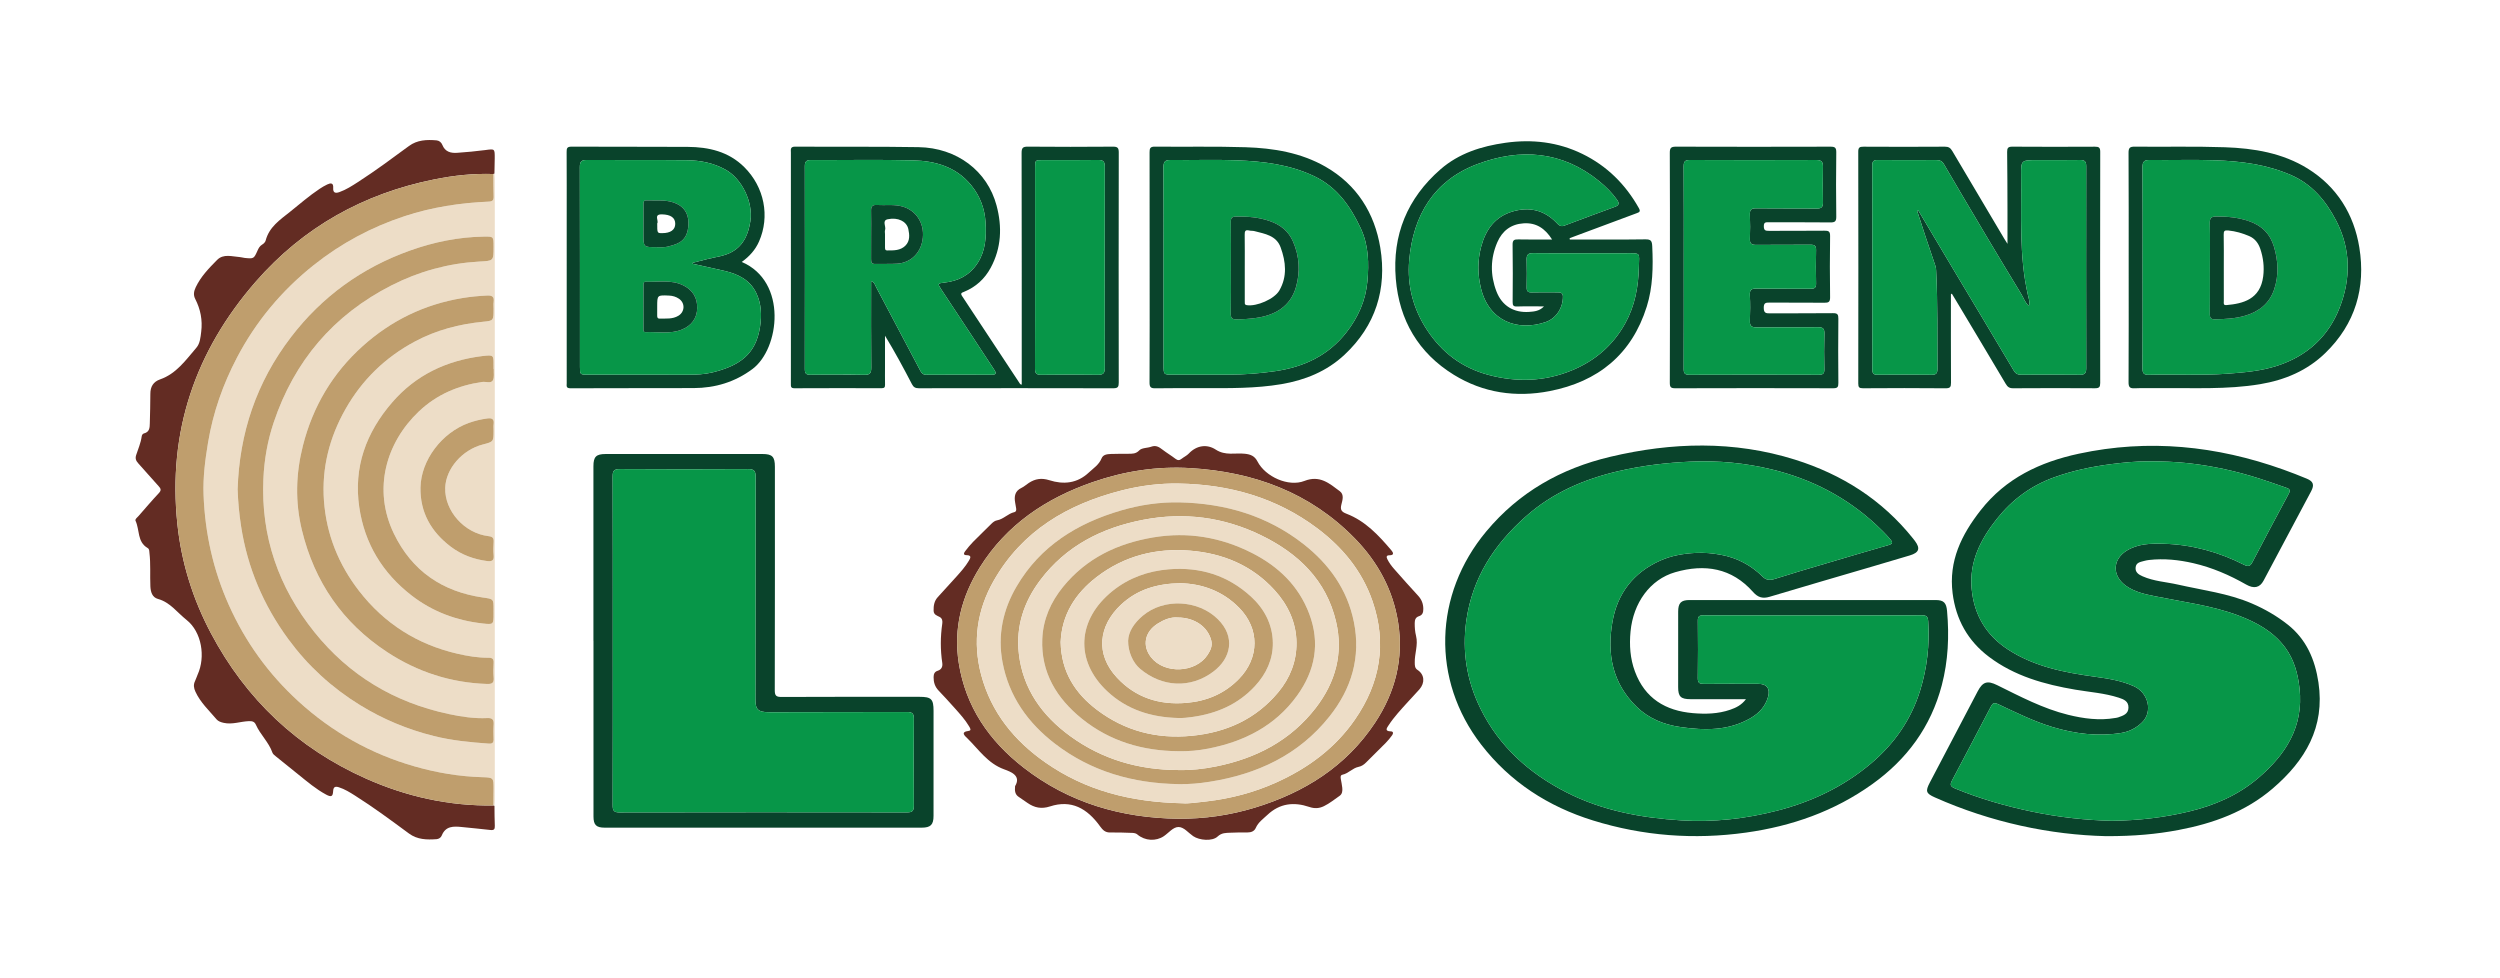<?xml version="1.0" encoding="UTF-8" standalone="no"?>
<svg width="432px" height="169px" viewBox="0 0 432 169" version="1.1" xmlns="http://www.w3.org/2000/svg" xmlns:xlink="http://www.w3.org/1999/xlink">
    <!-- Generator: Sketch 43 (38999) - http://www.bohemiancoding.com/sketch -->
    <title>logo</title>
    <desc>Created with Sketch.</desc>
    <defs>
        <filter x="-9.7%" y="-30.7%" width="119.4%" height="161.5%" filterUnits="objectBoundingBox" id="filter-1">
            <feOffset dx="0" dy="0" in="SourceAlpha" result="shadowOffsetOuter1"></feOffset>
            <feGaussianBlur stdDeviation="12.5" in="shadowOffsetOuter1" result="shadowBlurOuter1"></feGaussianBlur>
            <feColorMatrix values="0 0 0 0 0   0 0 0 0 0   0 0 0 0 0  0 0 0 1 0" type="matrix" in="shadowBlurOuter1" result="shadowMatrixOuter1"></feColorMatrix>
            <feMerge>
                <feMergeNode in="shadowMatrixOuter1"></feMergeNode>
                <feMergeNode in="SourceGraphic"></feMergeNode>
            </feMerge>
        </filter>
    </defs>
    <g id="Page-1" stroke="none" stroke-width="1" fill="none" fill-rule="evenodd">
        <g id="logo" filter="url(#filter-1)" transform="translate(23, 24)" fill-rule="nonzero">
            <path d="M62.288,50.404 C62.288,50.031 62.246,49.651 62.297,49.285 C62.415,48.436 62.023,48.204 61.253,48.304 C60.142,48.45 59.061,48.702 58.004,49.083 C53.363,50.753 49.749,55.497 49.659,60.236 C49.577,64.563 51.523,67.923 54.919,70.487 C56.77,71.885 58.889,72.649 61.184,72.951 C61.972,73.054 62.402,72.874 62.302,71.945 C62.222,71.207 62.247,70.45 62.296,69.707 C62.342,69.012 62.184,68.738 61.389,68.642 C57.221,68.137 53.81,64.271 53.931,60.303 C54.031,57 56.859,53.735 60.421,52.81 C62.281,52.328 62.281,52.328 62.288,50.404 M62.319,39.754 C62.307,39.753 62.295,39.752 62.283,39.752 L62.283,39.14 C62.29,37.329 62.29,37.329 60.49,37.513 C60.456,37.516 60.423,37.518 60.389,37.522 C54.202,38.283 48.888,40.767 44.767,45.534 C40.265,50.741 38.069,56.72 39.08,63.642 C40,69.939 43.104,75.014 48.12,78.897 C51.743,81.703 55.894,83.24 60.44,83.74 C62.262,83.94 62.29,83.923 62.285,82.056 C62.284,81.819 62.284,81.581 62.284,81.343 C62.288,79.481 62.283,79.515 60.477,79.257 C53.428,78.244 48.172,74.658 45.059,68.203 C41.377,60.572 43.695,52.502 49.364,47.112 C52.429,44.197 56.157,42.599 60.332,42.002 C60.957,41.913 61.821,42.295 62.151,41.743 C62.457,41.229 62.282,40.428 62.319,39.754 M62.288,29.306 C62.288,28.933 62.245,28.553 62.297,28.187 C62.426,27.271 62.054,27.023 61.159,27.068 C59.736,27.138 58.327,27.27 56.923,27.502 C50.359,28.582 44.603,31.377 39.673,35.807 C34.493,40.461 31.081,46.2 29.355,52.966 C28.109,57.851 27.982,62.731 29.172,67.623 C31.343,76.543 36.196,83.621 43.891,88.673 C49.131,92.113 54.892,93.983 61.185,94.189 C62.122,94.22 62.378,93.928 62.3,93.049 C62.229,92.239 62.249,91.418 62.297,90.605 C62.338,89.921 62.146,89.649 61.401,89.656 C59.601,89.673 57.825,89.375 56.078,88.973 C49.116,87.374 43.411,83.754 39.041,78.11 C35.491,73.524 33.395,68.303 32.978,62.514 C32.573,56.894 33.918,51.613 36.69,46.713 C39.549,41.658 43.552,37.765 48.676,35.021 C52.375,33.04 56.342,32.005 60.496,31.598 C62.288,31.424 62.287,31.413 62.288,29.306 M18.063,60.566 C18.132,62.721 18.333,64.839 18.659,66.95 C19.766,74.127 22.54,80.609 26.819,86.442 C30.206,91.058 34.371,94.869 39.255,97.866 C43.209,100.294 47.444,102.052 51.955,103.181 C55.093,103.967 58.283,104.269 61.491,104.498 C62.068,104.539 62.303,104.322 62.291,103.752 C62.274,102.903 62.24,102.05 62.299,101.205 C62.358,100.373 62.08,100.041 61.217,100.083 C58.968,100.191 56.744,99.854 54.563,99.391 C45.17,97.397 37.334,92.721 31.33,85.232 C25.157,77.533 22.064,68.726 22.511,58.761 C22.661,55.417 23.236,52.149 24.292,49.006 C27.858,38.386 34.611,30.435 44.617,25.328 C49.381,22.897 54.456,21.501 59.799,21.199 C62.283,21.058 62.288,21.146 62.287,18.613 C62.287,16.847 62.287,16.862 60.575,16.888 C56.195,16.956 51.952,17.829 47.855,19.293 C39.537,22.264 32.644,27.237 27.26,34.28 C21.319,42.051 18.359,50.847 18.063,60.566 M62.438,6 C62.46,6.336 62.502,6.673 62.502,7.008 C62.505,42.752 62.505,78.496 62.502,114.239 C62.502,114.576 62.466,114.914 62.447,115.251 C62.376,115.256 62.316,115.234 62.265,115.184 C62.272,114.233 62.284,113.283 62.286,112.333 C62.289,110.41 62.288,110.355 60.335,110.3 C56.355,110.186 52.471,109.528 48.648,108.436 C41.05,106.264 34.351,102.481 28.531,97.158 C23.386,92.453 19.388,86.908 16.536,80.531 C13.832,74.485 12.432,68.144 12.176,61.55 C12.059,58.497 12.452,55.474 12.953,52.46 C13.812,47.297 15.524,42.429 17.941,37.813 C21.225,31.54 25.68,26.211 31.219,21.801 C35.934,18.05 41.161,15.25 46.892,13.36 C51.626,11.799 56.486,11.058 61.441,10.841 C62.119,10.811 62.321,10.591 62.298,9.942 C62.251,8.654 62.267,7.363 62.258,6.073 C62.305,6.017 62.365,5.993 62.438,6" id="Fill-1" fill="#EDDDC7"></path>
            <path d="M290.319,82.339 C284.001,82.339 277.681,82.351 271.363,82.323 C270.607,82.319 270.373,82.528 270.382,83.293 C270.42,86.588 270.425,89.884 270.377,93.178 C270.364,94.039 270.707,94.181 271.452,94.174 C274.578,94.144 277.703,94.154 280.828,94.165 C282.308,94.17 282.92,95.005 282.519,96.424 C282.06,98.051 281,99.203 279.586,100.04 C275.736,102.318 271.547,102.238 267.34,101.626 C264.521,101.216 261.913,100.178 259.813,98.136 C255.607,94.046 254.663,88.986 255.631,83.456 C256.496,78.517 259.262,74.948 263.875,72.877 C265.816,72.005 267.881,71.662 269.988,71.544 C271.484,71.46 272.982,71.607 274.439,71.883 C277.197,72.406 279.603,73.679 281.609,75.669 C282.2,76.255 282.836,76.307 283.648,76.047 C286.547,75.117 289.472,74.266 292.392,73.4 C296.052,72.313 299.713,71.228 303.382,70.175 C304.134,69.959 304.041,69.648 303.646,69.191 C302.873,68.29 302.037,67.46 301.163,66.651 C296.021,61.894 289.989,58.784 283.237,57.136 C278.629,56.011 273.923,55.552 269.143,55.769 C264.931,55.959 260.785,56.452 256.681,57.409 C250.761,58.789 245.319,61.126 240.716,65.193 C235.22,70.049 231.42,75.836 230.373,83.278 C229.62,88.636 230.48,93.689 232.839,98.469 C236.07,105.018 241.257,109.642 247.699,112.927 C253.91,116.094 260.614,117.323 267.478,117.76 C273.095,118.116 278.664,117.485 284.101,116.081 C290.07,114.541 295.564,111.936 300.308,107.928 C304.324,104.535 307.234,100.379 308.801,95.315 C310.006,91.419 310.457,87.454 310.199,83.386 C310.144,82.533 309.895,82.318 309.071,82.322 C302.82,82.354 296.57,82.339 290.319,82.339 M278.703,96.82 C275.361,96.82 272.242,96.823 269.121,96.818 C267.435,96.817 266.984,96.377 266.984,94.735 C266.982,90.388 266.981,86.039 266.988,81.692 C266.99,80.217 267.474,79.69 268.91,79.689 C283.109,79.681 297.308,79.682 311.507,79.689 C312.902,79.69 313.329,80.201 313.452,81.577 C313.839,85.905 313.648,90.189 312.543,94.402 C310.656,101.597 306.517,107.218 300.506,111.515 C293.965,116.19 286.629,118.763 278.712,119.871 C269.733,121.13 260.91,120.455 252.264,117.773 C244.516,115.367 237.944,111.128 232.949,104.665 C224.312,93.488 224.734,78.726 233.837,67.819 C239.497,61.038 246.737,56.957 255.231,54.94 C265.916,52.403 276.595,52.112 287.173,55.426 C295.289,57.968 302.23,62.36 307.589,69.073 C307.695,69.206 307.798,69.34 307.9,69.476 C308.868,70.773 308.621,71.493 307.027,71.973 C304.887,72.614 302.746,73.247 300.603,73.877 C294.664,75.623 288.718,77.348 282.788,79.124 C281.597,79.481 280.771,79.247 279.93,78.296 C276.24,74.123 271.569,73.405 266.473,74.877 C262.11,76.137 259.228,80.186 258.757,85.122 C258.531,87.496 258.69,89.808 259.517,92.036 C261.236,96.669 264.782,98.825 269.543,99.231 C271.716,99.415 273.885,99.368 275.98,98.643 C276.967,98.3 277.908,97.864 278.703,96.82" id="Fill-3" fill="#09432B"></path>
            <path d="M341.898,117.836 C346.605,117.783 350.958,117.262 355.263,116.228 C359.672,115.168 363.726,113.418 367.201,110.463 C371.973,106.404 375.095,101.562 374.361,94.958 C374.078,92.408 373.417,89.966 371.862,87.873 C369.826,85.133 366.927,83.543 363.841,82.378 C359.2,80.625 354.263,80.03 349.427,79.042 C347.677,78.685 345.934,78.325 344.408,77.257 C341.986,75.563 341.972,72.732 344.466,71.168 C346.431,69.938 348.673,69.901 350.863,69.961 C355.776,70.097 360.423,71.386 364.8,73.607 C365.533,73.979 365.875,73.79 366.217,73.14 C368.294,69.19 370.371,65.239 372.494,61.315 C372.845,60.667 372.594,60.466 372.072,60.286 C370.507,59.746 368.949,59.185 367.373,58.681 C363.399,57.409 359.345,56.518 355.192,56.049 C352.861,55.785 350.519,55.711 348.192,55.715 C346.073,55.718 343.939,55.927 341.818,56.2 C338.449,56.635 335.152,57.33 331.959,58.482 C327.972,59.921 324.685,62.346 322.058,65.659 C319.251,69.201 317.257,73.055 317.701,77.763 C318.12,82.207 320.161,85.717 323.904,88.181 C328.502,91.207 333.74,92.217 339.066,92.948 C341.347,93.261 343.623,93.627 345.749,94.587 C348.273,95.727 349.016,99.025 347.141,100.837 C346.14,101.803 344.929,102.433 343.572,102.651 C339.549,103.3 335.594,102.808 331.73,101.652 C328.447,100.671 325.377,99.132 322.283,97.683 C321.568,97.348 321.319,97.534 321.037,98.073 C318.805,102.321 316.587,106.577 314.336,110.815 C313.957,111.531 313.937,111.874 314.814,112.237 C319.107,114.015 323.541,115.281 328.085,116.238 C332.74,117.22 337.435,117.734 341.898,117.836 M340.948,120.489 C331.347,120.267 321.102,118.135 311.341,113.79 C309.806,113.107 309.683,112.732 310.472,111.225 C313.226,105.968 315.984,100.712 318.746,95.458 C319.621,93.794 320.417,93.559 322.113,94.395 C326.091,96.357 330.027,98.443 334.369,99.517 C337.043,100.178 339.767,100.547 342.532,100.065 C342.698,100.035 342.869,100.017 343.027,99.961 C343.86,99.662 344.775,99.409 344.798,98.288 C344.824,97.178 344.005,96.846 343.119,96.559 C340.683,95.769 338.138,95.602 335.638,95.178 C330.281,94.269 325.105,92.832 320.685,89.491 C317.044,86.74 314.981,83.056 314.41,78.508 C313.71,72.94 315.939,68.413 319.244,64.19 C323.599,58.622 329.513,55.841 336.228,54.397 C348.271,51.807 360.018,53.024 371.539,57.138 C372.908,57.627 374.267,58.153 375.609,58.713 C376.746,59.186 376.951,59.782 376.366,60.887 C373.636,66.041 370.899,71.192 368.145,76.334 C367.485,77.566 366.48,77.775 365.136,77.01 C362.265,75.372 359.255,74.069 356.029,73.323 C353.503,72.739 350.945,72.473 348.351,72.765 C348.05,72.799 347.75,72.86 347.458,72.942 C346.845,73.113 346.136,73.202 346.038,74.023 C345.93,74.911 346.576,75.291 347.239,75.586 C349.183,76.449 351.312,76.554 353.355,77.019 C357.64,77.994 362.036,78.524 366.123,80.281 C368.349,81.237 370.433,82.436 372.332,83.939 C375.552,86.488 377.034,89.979 377.627,93.925 C378.791,101.671 375.338,107.441 369.718,112.258 C365.021,116.285 359.419,118.295 353.441,119.425 C349.666,120.138 345.853,120.495 340.948,120.489" id="Fill-5" fill="#09432B"></path>
            <path d="M62.438,5.999 C62.365,5.992 62.305,6.017 62.258,6.072 C58.816,5.952 55.412,6.324 52.051,7 C39.806,9.462 29.399,15.263 21.188,24.683 C10.737,36.674 5.975,50.605 7.65,66.563 C8.35,73.217 10.32,79.509 13.438,85.399 C19.488,96.83 28.416,105.271 40.252,110.542 C47.245,113.655 54.578,115.293 62.265,115.184 C62.316,115.233 62.376,115.255 62.447,115.25 C62.462,116.403 62.449,117.559 62.503,118.71 C62.53,119.296 62.345,119.491 61.761,119.424 C60.112,119.235 58.459,119.08 56.809,118.91 C55.376,118.763 53.995,118.708 53.327,120.393 C53.186,120.748 52.817,120.98 52.44,121.008 C50.766,121.13 49.118,121.097 47.675,120.034 C44.614,117.78 41.563,115.513 38.347,113.479 C37.459,112.919 36.57,112.36 35.554,112.039 C34.91,111.835 34.605,111.985 34.566,112.708 C34.516,113.647 34.245,113.785 33.347,113.302 C31.605,112.364 30.105,111.083 28.573,109.85 C27.278,108.808 25.979,107.771 24.691,106.722 C24.458,106.53 24.166,106.32 24.075,106.059 C23.451,104.252 21.981,102.953 21.219,101.237 C20.964,100.663 20.548,100.594 19.983,100.615 C18.536,100.671 17.128,101.244 15.648,100.908 C15.166,100.799 14.704,100.645 14.401,100.284 C13.117,98.758 11.627,97.391 10.772,95.528 C10.483,94.898 10.391,94.32 10.704,93.685 C10.883,93.32 10.99,92.923 11.158,92.553 C12.537,89.519 11.871,85.196 9.22,83.11 C7.617,81.848 6.426,80.085 4.292,79.496 C3.298,79.222 3.026,78.287 2.984,77.295 C2.901,75.362 3.056,73.423 2.819,71.494 C2.782,71.195 2.824,70.878 2.499,70.688 C0.686,69.631 1.153,67.548 0.423,66.001 C0.287,65.71 0.715,65.424 0.935,65.173 C2.099,63.846 3.24,62.497 4.448,61.211 C4.89,60.739 4.823,60.462 4.433,60.035 C3.243,58.734 2.099,57.391 0.912,56.087 C0.515,55.651 0.328,55.257 0.527,54.639 C0.867,53.581 1.33,52.556 1.48,51.438 C1.511,51.2 1.635,50.953 1.885,50.892 C2.846,50.655 2.871,49.901 2.888,49.14 C2.925,47.442 2.985,45.745 2.982,44.048 C2.981,42.811 3.499,41.964 4.665,41.557 C7.48,40.575 9.103,38.213 10.922,36.103 C11.568,35.354 11.644,34.327 11.768,33.334 C12.02,31.316 11.651,29.448 10.737,27.661 C10.382,26.967 10.493,26.33 10.824,25.632 C11.701,23.782 13.108,22.345 14.502,20.927 C15.615,19.793 17.118,20.335 18.481,20.429 C18.75,20.447 19.011,20.544 19.279,20.57 C20.862,20.727 20.866,20.725 21.517,19.266 C21.686,18.888 21.876,18.539 22.239,18.308 C22.53,18.122 22.823,17.89 22.907,17.562 C23.508,15.238 25.362,13.996 27.084,12.627 C28.782,11.274 30.414,9.835 32.228,8.633 C32.65,8.353 33.09,8.09 33.548,7.875 C34.126,7.603 34.634,7.554 34.577,8.458 C34.523,9.302 34.923,9.453 35.653,9.193 C36.815,8.779 37.838,8.114 38.861,7.454 C41.884,5.503 44.772,3.359 47.67,1.228 C49.109,0.171 50.751,0.108 52.429,0.254 C52.89,0.294 53.263,0.598 53.432,1.03 C53.9,2.228 54.879,2.486 55.991,2.407 C57.613,2.291 59.236,2.146 60.848,1.932 C62.498,1.711 62.498,1.668 62.489,3.354 C62.485,4.236 62.456,5.117 62.438,5.999" id="Fill-7" fill="#632C23"></path>
            <path d="M180.606,117.479 C185.118,117.505 189.532,116.876 193.838,115.56 C202.367,112.954 209.597,108.45 214.606,100.893 C218.087,95.642 219.59,89.843 218.597,83.557 C217.707,77.919 215.073,73.097 211.114,69.041 C203.341,61.077 193.609,57.545 182.716,56.89 C176.941,56.543 171.284,57.413 165.811,59.314 C157.728,62.122 150.917,66.666 146.308,74.051 C143.153,79.107 141.732,84.618 142.674,90.576 C143.87,98.144 147.929,104.017 153.871,108.636 C161.72,114.739 170.763,117.351 180.606,117.479 M152.404,111.848 C153.486,110.073 151.774,109.395 150.514,108.94 C147.683,107.917 146.129,105.515 144.149,103.57 C143.77,103.2 142.863,102.488 144.398,102.297 C144.939,102.23 144.601,101.758 144.451,101.5 C143.774,100.353 142.875,99.376 141.998,98.386 C141.075,97.345 140.127,96.325 139.172,95.314 C138.548,94.656 138.314,93.881 138.326,92.996 C138.333,92.465 138.495,92.073 139.041,91.904 C139.72,91.695 139.916,91.156 139.822,90.541 C139.486,88.283 139.495,86.035 139.823,83.778 C139.886,83.351 139.847,82.863 139.38,82.615 C138.906,82.364 138.345,82.233 138.328,81.533 C138.305,80.661 138.433,79.849 139.056,79.173 C140.161,77.975 141.261,76.772 142.345,75.558 C143.093,74.722 143.833,73.878 144.411,72.913 C144.69,72.446 144.965,71.937 144.008,71.932 C143.38,71.929 143.565,71.53 143.772,71.259 C144.202,70.694 144.655,70.14 145.151,69.633 C146.197,68.568 147.286,67.542 148.339,66.485 C148.614,66.209 148.929,65.978 149.282,65.916 C150.416,65.715 151.171,64.749 152.274,64.5 C152.615,64.423 152.627,64.128 152.591,63.85 C152.548,63.515 152.477,63.183 152.418,62.851 C152.228,61.76 152.377,60.838 153.522,60.3 C153.976,60.087 154.357,59.723 154.784,59.447 C155.889,58.732 156.976,58.549 158.329,58.981 C160.77,59.759 163.135,59.544 165.143,57.659 C165.952,56.9 166.904,56.313 167.351,55.207 C167.632,54.512 168.37,54.472 169.013,54.445 C169.996,54.402 170.982,54.426 171.968,54.412 C172.654,54.402 173.262,54.453 173.874,53.819 C174.312,53.365 175.263,53.435 175.954,53.184 C176.748,52.896 177.292,53.244 177.877,53.696 C178.601,54.254 179.395,54.721 180.12,55.279 C180.516,55.583 180.815,55.574 181.186,55.274 C181.583,54.957 182.077,54.742 182.418,54.379 C183.805,52.909 185.607,52.728 187.073,53.688 C188.761,54.792 190.44,54.224 192.113,54.407 C193.099,54.514 193.804,54.789 194.297,55.746 C195.654,58.376 199.651,60.19 202.4,59.107 C205.07,58.057 206.722,59.54 208.517,60.879 C209.3,61.466 208.984,62.416 208.796,63.164 C208.567,64.072 208.775,64.428 209.669,64.772 C212.923,66.02 215.226,68.498 217.416,71.08 C217.75,71.473 217.987,71.955 217.077,71.953 C216.577,71.951 216.531,72.224 216.733,72.629 C217.04,73.243 217.439,73.791 217.887,74.298 C219.257,75.849 220.626,77.404 222.034,78.921 C222.648,79.584 222.942,80.313 222.948,81.212 C222.952,81.82 222.822,82.281 222.196,82.48 C221.612,82.667 221.468,83.101 221.463,83.667 C221.458,84.418 221.511,85.166 221.694,85.888 C222.089,87.459 221.423,88.968 221.47,90.516 C221.483,90.996 221.463,91.446 221.953,91.766 C223.153,92.548 223.279,93.988 222.263,95.135 C221.612,95.872 220.923,96.577 220.267,97.308 C219.108,98.595 217.915,99.854 216.962,101.309 C216.645,101.793 216.198,102.355 217.341,102.382 C217.834,102.394 217.744,102.791 217.562,103.045 C217.228,103.512 216.858,103.96 216.457,104.37 C215.338,105.507 214.186,106.611 213.066,107.748 C212.696,108.125 212.273,108.412 211.774,108.51 C210.715,108.719 210.025,109.648 208.974,109.871 C208.594,109.951 208.645,110.328 208.698,110.639 C208.785,111.14 208.899,111.638 208.946,112.143 C208.993,112.657 208.953,113.197 208.484,113.522 C207.595,114.141 206.751,114.83 205.766,115.308 C204.934,115.711 204.157,115.748 203.243,115.439 C200.601,114.545 198.148,114.795 196,116.821 C195.262,117.517 194.433,118.079 194.001,119.056 C193.751,119.627 193.22,119.852 192.577,119.846 C191.593,119.835 190.607,119.849 189.624,119.894 C188.839,119.93 188.113,119.884 187.399,120.553 C186.489,121.411 184.255,121.22 183.183,120.488 C182.346,119.917 181.578,118.909 180.649,118.906 C179.718,118.904 178.952,119.921 178.113,120.489 C176.749,121.412 174.851,121.313 173.542,120.203 C173.194,119.908 172.78,119.93 172.386,119.916 C171.198,119.87 170.008,119.833 168.821,119.853 C168,119.867 167.558,119.439 167.108,118.812 C164.841,115.643 162.089,114.164 158.451,115.348 C156.946,115.837 155.763,115.577 154.564,114.756 C154.06,114.412 153.566,114.048 153.054,113.717 C152.463,113.336 152.306,112.785 152.404,111.848" id="Fill-9" fill="#632C23"></path>
            <path d="M82.888,86.684 C82.888,96.16 82.9,105.635 82.869,115.111 C82.867,116.034 83.021,116.392 84.069,116.389 C100.609,116.353 117.15,116.357 133.69,116.382 C134.593,116.383 134.921,116.188 134.912,115.215 C134.865,110.223 134.872,105.231 134.912,100.238 C134.92,99.314 134.669,99.036 133.715,99.04 C125.836,99.08 117.956,99.033 110.077,99.08 C107.748,99.095 107.531,98.473 107.536,96.596 C107.569,83.86 107.541,71.123 107.572,58.387 C107.574,57.367 107.303,57.054 106.258,57.06 C98.888,57.104 91.517,57.107 84.148,57.058 C83.096,57.05 82.859,57.345 82.864,58.358 C82.902,67.8 82.887,77.242 82.888,86.684 L82.888,86.684 Z M79.543,86.722 C79.543,76.668 79.542,66.614 79.544,56.56 C79.544,54.929 80.009,54.454 81.663,54.453 C90.698,54.447 99.733,54.447 108.767,54.452 C110.453,54.453 110.902,54.928 110.902,56.653 C110.903,69.526 110.914,82.399 110.881,95.272 C110.879,96.207 111.117,96.439 112.047,96.434 C119.995,96.394 127.943,96.41 135.891,96.411 C137.934,96.411 138.317,96.795 138.318,98.842 C138.319,104.888 138.318,110.934 138.315,116.98 C138.314,118.524 137.817,119.021 136.238,119.022 C117.998,119.025 99.758,119.026 81.518,119.021 C80.029,119.021 79.556,118.556 79.555,117.087 C79.55,106.966 79.553,96.844 79.553,86.722 L79.543,86.722 Z" id="Fill-11" fill="#09432B"></path>
            <path d="M155.866,22.157 C155.866,27.995 155.881,33.834 155.849,39.672 C155.844,40.507 156.065,40.779 156.926,40.767 C160.183,40.719 163.443,40.714 166.701,40.767 C167.653,40.782 167.913,40.474 167.911,39.547 C167.885,27.973 167.887,16.398 167.909,4.822 C167.911,3.946 167.667,3.632 166.757,3.646 C163.567,3.695 160.375,3.668 157.184,3.668 C155.87,3.668 155.867,3.666 155.867,4.947 C155.866,10.684 155.866,16.421 155.866,22.157 M127.533,24.555 C128.141,24.826 128.225,25.299 128.423,25.672 C130.961,30.45 133.488,35.233 136.008,40.02 C136.242,40.465 136.47,40.764 137.069,40.761 C140.837,40.73 144.607,40.736 148.376,40.757 C149.126,40.761 149.2,40.502 148.829,39.937 C147.529,37.959 146.234,35.977 144.93,34.002 C143.159,31.319 141.372,28.645 139.613,25.956 C138.987,24.997 139.034,24.962 140.197,24.832 C142.61,24.564 144.578,23.547 145.933,21.453 C147.32,19.311 147.443,16.927 147.309,14.499 C147.175,12.065 146.353,9.874 144.8,7.981 C142.199,4.811 138.597,3.804 134.752,3.709 C128.881,3.567 123.003,3.68 117.129,3.655 C116.326,3.652 116.072,3.932 116.073,4.723 C116.091,16.404 116.091,28.085 116.072,39.767 C116.07,40.514 116.273,40.77 117.046,40.761 C120.136,40.722 123.227,40.708 126.316,40.77 C127.299,40.791 127.566,40.511 127.556,39.528 C127.505,34.572 127.533,29.617 127.533,24.555 M153.556,42.469 C153.556,29.073 153.567,15.758 153.533,2.443 C153.53,1.528 153.762,1.333 154.646,1.341 C159.537,1.387 164.429,1.383 169.32,1.343 C170.138,1.337 170.323,1.571 170.322,2.365 C170.297,15.611 170.299,28.858 170.32,42.106 C170.321,42.84 170.177,43.094 169.38,43.093 C158.172,43.066 146.965,43.069 135.757,43.089 C135.165,43.09 134.853,42.904 134.581,42.38 C133.118,39.566 131.615,36.773 129.928,34.008 L129.928,39.435 C129.928,40.456 129.912,41.474 129.934,42.493 C129.944,42.931 129.798,43.083 129.35,43.081 C124.323,43.069 119.295,43.066 114.268,43.09 C113.636,43.093 113.661,42.76 113.663,42.325 C113.672,40.184 113.667,38.045 113.667,35.906 C113.667,24.73 113.666,13.553 113.666,2.38 C113.666,1.855 113.507,1.333 114.42,1.339 C121.519,1.389 128.62,1.308 135.717,1.427 C142.344,1.534 147.613,5.529 149.207,11.518 C150.19,15.209 150.047,18.845 148.188,22.28 C147.152,24.195 145.614,25.596 143.591,26.424 C143.193,26.587 142.914,26.654 143.249,27.162 C146.602,32.225 149.94,37.3 153.286,42.368 C153.313,42.41 153.399,42.413 153.556,42.469" id="Fill-13" fill="#09432B"></path>
            <path d="M308.286,12.456 C308.351,12.429 308.418,12.4 308.484,12.373 C310.537,15.825 312.584,19.281 314.644,22.729 C318.09,28.501 321.552,34.263 324.98,40.045 C325.308,40.599 325.693,40.759 326.296,40.755 C329.658,40.734 333.02,40.723 336.383,40.762 C337.226,40.772 337.503,40.503 337.502,39.657 C337.48,28.008 337.481,16.359 337.5,4.71 C337.501,3.91 337.232,3.639 336.435,3.651 C333.957,3.69 331.477,3.67 328.998,3.671 C326.246,3.671 326.219,3.671 326.253,6.409 C326.34,13.28 325.865,20.184 327.424,26.977 C327.551,27.53 327.807,28.161 327.59,28.887 C326.9,28.244 326.678,27.473 326.277,26.816 C324.238,23.473 322.217,20.117 320.215,16.751 C317.762,12.629 315.324,8.497 312.902,4.356 C312.58,3.804 312.16,3.656 311.564,3.66 C308.201,3.677 304.84,3.685 301.477,3.656 C300.785,3.65 300.529,3.833 300.531,4.564 C300.549,16.315 300.548,28.065 300.532,39.816 C300.531,40.504 300.711,40.767 301.444,40.758 C304.568,40.724 307.693,40.727 310.817,40.762 C311.604,40.77 311.793,40.449 311.789,39.729 C311.762,34.096 311.848,28.461 311.572,22.83 C311.558,22.561 311.547,22.28 311.465,22.028 C310.89,20.295 310.293,18.569 309.716,16.837 C309.23,15.38 308.762,13.917 308.286,12.456 M314.119,26.852 C314.119,31.944 314.105,37.038 314.134,42.131 C314.139,42.856 313.998,43.103 313.195,43.096 C308.44,43.05 303.685,43.057 298.93,43.092 C298.256,43.097 298.109,42.914 298.109,42.268 C298.129,28.92 298.131,15.571 298.107,2.222 C298.106,1.484 298.332,1.343 299.018,1.348 C303.705,1.377 308.392,1.377 313.08,1.346 C313.715,1.342 314.045,1.564 314.353,2.089 C317.33,7.145 320.33,12.187 323.326,17.233 C323.49,17.51 323.668,17.777 323.894,18.137 C323.894,16.087 323.9,14.171 323.892,12.255 C323.882,8.926 323.879,5.598 323.834,2.269 C323.824,1.581 323.995,1.339 324.73,1.344 C329.485,1.377 334.24,1.375 338.996,1.349 C339.677,1.345 339.92,1.485 339.92,2.229 C339.896,15.544 339.896,28.858 339.917,42.174 C339.918,42.876 339.743,43.092 339.02,43.088 C334.299,43.058 329.578,43.061 324.857,43.092 C324.217,43.097 323.9,42.854 323.591,42.331 C320.756,37.546 317.894,32.777 315.039,28.003 C314.787,27.582 314.531,27.162 314.278,26.741 C314.224,26.778 314.172,26.814 314.119,26.852" id="Fill-15" fill="#09432B"></path>
            <path d="M245.199,17.387 C243.967,15.431 242.422,14.451 240.277,14.591 C238.095,14.733 236.592,15.89 235.743,17.844 C234.529,20.641 234.496,23.515 235.583,26.349 C236.545,28.855 238.584,30.087 241.265,29.895 C242.132,29.833 243.033,29.749 243.801,28.945 C242.15,28.945 240.656,28.908 239.165,28.962 C238.517,28.987 238.378,28.788 238.384,28.171 C238.414,24.88 238.428,21.587 238.376,18.295 C238.363,17.477 238.654,17.355 239.367,17.371 C241.258,17.416 243.151,17.387 245.199,17.387 M250.467,19.76 C247.614,19.76 244.761,19.786 241.909,19.744 C241.05,19.732 240.778,20.04 240.803,20.871 C240.851,22.466 240.84,24.064 240.808,25.659 C240.796,26.321 241.025,26.553 241.696,26.534 C243.155,26.492 244.616,26.517 246.076,26.523 C246.564,26.525 247.061,26.533 247.07,27.232 C247.093,29.148 245.94,31.021 244.076,31.659 C239.344,33.282 234.281,31.616 232.883,25.711 C232.322,23.347 232.319,21.009 232.93,18.678 C233.705,15.723 235.317,13.439 238.387,12.542 C241.249,11.706 243.81,12.28 245.93,14.462 C246.313,14.857 246.646,15.245 247.314,14.991 C250.218,13.89 253.132,12.816 256.048,11.745 C256.716,11.5 256.885,11.182 256.441,10.551 C255.575,9.32 254.513,8.27 253.365,7.329 C246.929,2.058 239.656,1.572 232.23,4.378 C224.778,7.196 221.186,13.223 220.506,20.971 C220.127,25.291 221.186,29.364 223.602,33.035 C226.166,36.931 229.653,39.555 234.168,40.77 C239.088,42.093 243.93,41.949 248.677,39.974 C252.653,38.32 255.73,35.663 257.829,31.89 C259.519,28.854 260.122,25.54 260.199,22.126 C260.255,19.589 260.648,19.758 257.802,19.76 C255.357,19.762 252.912,19.761 250.467,19.76 M248.262,17.386 C252.608,17.386 256.954,17.422 261.298,17.359 C262.315,17.343 262.464,17.65 262.509,18.595 C262.672,22.109 262.618,25.599 261.56,28.978 C258.963,37.266 253.134,41.952 244.779,43.582 C238.948,44.719 233.301,43.898 228.219,40.763 C222.103,36.991 218.79,31.351 218.193,24.185 C217.561,16.591 220.192,10.261 225.908,5.268 C229.101,2.48 233.009,1.257 237.141,0.673 C241.757,0.021 246.218,0.539 250.428,2.593 C254.675,4.663 257.882,7.847 260.195,11.962 C260.535,12.569 260.277,12.673 259.798,12.849 C256.179,14.186 252.566,15.539 248.951,16.888 C248.709,16.978 248.469,17.073 248.227,17.165 C248.239,17.24 248.251,17.313 248.262,17.386" id="Fill-17" fill="#09432B"></path>
            <path d="M267.954,22.095 C267.954,27.969 267.966,33.843 267.939,39.716 C267.935,40.484 268.107,40.767 268.947,40.763 C276.383,40.731 283.819,40.737 291.255,40.762 C291.998,40.765 292.269,40.574 292.252,39.796 C292.204,37.76 292.193,35.72 292.258,33.685 C292.286,32.782 292.008,32.531 291.109,32.543 C287.578,32.594 284.047,32.553 280.516,32.57 C279.725,32.574 279.339,32.351 279.379,31.458 C279.446,29.967 279.459,28.468 279.375,26.979 C279.322,26.03 279.689,25.854 280.543,25.866 C283.632,25.91 286.723,25.865 289.811,25.899 C290.533,25.907 290.846,25.755 290.823,24.951 C290.768,23.051 290.771,21.148 290.822,19.248 C290.844,18.464 290.564,18.278 289.824,18.286 C286.701,18.323 283.576,18.283 280.453,18.314 C279.68,18.322 279.348,18.106 279.381,17.276 C279.437,15.886 279.443,14.491 279.381,13.101 C279.345,12.267 279.59,11.988 280.454,11.998 C283.951,12.044 287.448,11.999 290.945,12.032 C291.738,12.039 292.025,11.787 292.008,10.98 C291.966,8.909 291.973,6.838 292.006,4.767 C292.019,3.935 291.713,3.648 290.868,3.651 C283.601,3.678 276.336,3.685 269.07,3.648 C268.169,3.644 267.928,3.882 267.933,4.779 C267.974,10.55 267.954,16.323 267.954,22.095 M265.561,22.166 C265.56,15.578 265.578,8.991 265.541,2.405 C265.537,1.551 265.775,1.341 266.611,1.344 C275.508,1.374 284.404,1.372 293.301,1.346 C294.078,1.343 294.32,1.51 294.308,2.335 C294.259,6.035 294.26,9.738 294.308,13.438 C294.32,14.271 294.059,14.442 293.281,14.433 C289.751,14.394 286.219,14.417 282.687,14.413 C282.207,14.412 281.783,14.313 281.789,15.095 C281.793,15.829 282.083,15.895 282.682,15.891 C285.873,15.868 289.064,15.902 292.256,15.864 C292.976,15.855 293.251,15.975 293.24,16.786 C293.189,20.317 293.191,23.849 293.24,27.379 C293.252,28.189 292.967,28.322 292.25,28.314 C289.127,28.281 286.003,28.31 282.879,28.292 C282.222,28.288 281.76,28.241 281.776,29.199 C281.791,30.074 282.117,30.155 282.837,30.149 C286.471,30.119 290.103,30.16 293.736,30.115 C294.525,30.104 294.676,30.344 294.668,31.081 C294.631,34.783 294.634,38.484 294.67,42.185 C294.676,42.881 294.516,43.092 293.787,43.09 C284.687,43.064 275.588,43.063 266.487,43.093 C265.711,43.095 265.539,42.888 265.543,42.132 C265.576,35.477 265.562,28.822 265.561,22.166" id="Fill-19" fill="#09432B"></path>
            <path d="M347.244,22.217 C347.244,28.025 347.264,33.832 347.223,39.64 C347.217,40.551 347.482,40.79 348.373,40.765 C352.883,40.639 357.399,40.917 361.91,40.577 C364.812,40.358 367.695,40.12 370.498,39.204 C375.65,37.522 379.32,34.19 381.275,29.206 C383.262,24.148 383.238,19.003 380.666,14.085 C378.893,10.696 376.537,7.841 372.885,6.251 C368.675,4.419 364.224,3.849 359.715,3.695 C355.982,3.567 352.243,3.696 348.508,3.647 C347.547,3.635 347.215,3.893 347.223,4.897 C347.265,10.67 347.242,16.444 347.244,22.217 M344.835,22.176 C344.834,15.586 344.851,8.996 344.812,2.407 C344.808,1.549 345.039,1.334 345.879,1.343 C351.074,1.396 356.276,1.265 361.467,1.445 C366.478,1.619 371.425,2.43 375.779,5.135 C380.826,8.27 383.762,13.024 384.693,18.763 C385.824,25.717 384.003,31.962 378.828,36.99 C375.683,40.047 371.83,41.67 367.551,42.386 C361.819,43.345 356.037,43.01 350.27,43.072 C348.81,43.089 347.347,43.027 345.89,43.097 C345.052,43.138 344.808,42.915 344.814,42.047 C344.852,35.424 344.835,28.8 344.835,22.176" id="Fill-21" fill="#09432B"></path>
            <path d="M178.062,22.155 L178.062,39.065 C178.062,40.742 178.063,40.743 179.689,40.745 C182.881,40.745 186.072,40.752 189.264,40.745 C191.977,40.739 194.677,40.532 197.359,40.138 C202.275,39.417 206.52,37.459 209.66,33.435 C211.692,30.834 212.988,27.916 213.286,24.649 C213.573,21.512 213.51,18.37 212.118,15.412 C210.337,11.629 208.038,8.341 204.116,6.46 C199.865,4.425 195.303,3.881 190.696,3.7 C186.899,3.55 183.091,3.7 179.289,3.647 C178.276,3.634 178.038,3.99 178.044,4.941 C178.081,10.678 178.062,16.418 178.062,22.155 M175.658,22.223 C175.659,15.6 175.667,8.976 175.646,2.353 C175.645,1.663 175.724,1.331 176.561,1.339 C181.791,1.395 187.025,1.274 192.251,1.442 C197.055,1.595 201.796,2.376 206.043,4.804 C211.46,7.904 214.538,12.822 215.519,18.823 C216.685,25.951 214.7,32.288 209.316,37.316 C206.253,40.176 202.51,41.691 198.408,42.385 C193.966,43.135 189.484,43.077 185.004,43.075 C182.219,43.075 179.434,43.047 176.649,43.097 C175.85,43.112 175.635,42.9 175.639,42.093 C175.672,35.469 175.658,28.846 175.658,22.223" id="Fill-23" fill="#09432B"></path>
            <path d="M96.706,21.587 C96.707,21.528 96.707,21.469 96.708,21.41 C97.523,21.201 98.338,20.992 99.152,20.782 C100.622,20.403 102.173,20.281 103.518,19.507 C105.546,18.338 106.32,16.436 106.666,14.214 C107.172,10.968 105.222,6.895 102.358,5.311 C100.28,4.16 98.032,3.715 95.722,3.69 C89.948,3.626 84.172,3.688 78.398,3.648 C77.449,3.641 77.191,3.936 77.193,4.868 C77.222,16.383 77.211,27.899 77.212,39.414 C77.212,40.704 77.252,40.745 78.512,40.745 C84.286,40.747 90.061,40.73 95.835,40.753 C97.301,40.76 98.758,40.695 100.173,40.338 C104.799,39.173 107.603,37.238 108.334,32.493 C108.649,30.451 108.57,28.488 107.684,26.637 C106.598,24.369 104.545,23.365 102.224,22.818 C100.39,22.387 98.546,21.996 96.706,21.587 M105.176,21.265 C113.128,24.666 111.727,36.257 107.026,39.766 C104.004,42.022 100.591,43.045 96.868,43.061 C89.772,43.091 82.676,43.056 75.58,43.094 C74.766,43.098 74.928,42.655 74.928,42.209 C74.926,32.702 74.926,23.196 74.926,13.69 C74.926,9.887 74.939,6.084 74.914,2.281 C74.909,1.635 74.976,1.337 75.761,1.342 C82.45,1.379 89.139,1.337 95.827,1.381 C99.478,1.404 102.907,2.19 105.614,4.881 C109.085,8.334 110.071,13.386 108.161,17.729 C107.531,19.161 106.532,20.289 105.176,21.265" id="Fill-25" fill="#09432B"></path>
            <path d="M62.265,115.184 C54.578,115.293 47.245,113.656 40.252,110.542 C28.416,105.272 19.488,96.83 13.438,85.4 C10.32,79.509 8.349,73.217 7.65,66.564 C5.974,50.606 10.737,36.674 21.188,24.683 C29.399,15.263 39.806,9.462 52.051,7 C55.412,6.325 58.816,5.953 62.258,6.073 C62.267,7.363 62.251,8.654 62.298,9.942 C62.321,10.591 62.119,10.811 61.441,10.84 C56.486,11.058 51.626,11.798 46.892,13.36 C41.161,15.249 35.933,18.049 31.219,21.801 C25.68,26.21 21.225,31.539 17.941,37.813 C15.524,42.429 13.812,47.296 12.953,52.459 C12.452,55.474 12.058,58.496 12.176,61.549 C12.432,68.144 13.832,74.485 16.536,80.531 C19.388,86.908 23.386,92.453 28.531,97.158 C34.35,102.481 41.05,106.264 48.648,108.436 C52.471,109.528 56.355,110.186 60.335,110.299 C62.288,110.355 62.289,110.41 62.286,112.332 C62.284,113.283 62.272,114.233 62.265,115.184" id="Fill-27" fill="#BF9E6D"></path>
            <path d="M18.064,60.566 C18.36,50.847 21.32,42.051 27.261,34.28 C32.645,27.237 39.538,22.264 47.855,19.293 C51.953,17.829 56.194,16.956 60.575,16.888 C62.288,16.862 62.286,16.847 62.288,18.613 C62.288,21.146 62.283,21.058 59.8,21.199 C54.456,21.501 49.38,22.897 44.617,25.328 C34.611,30.435 27.858,38.386 24.293,49.005 C23.236,52.149 22.662,55.417 22.512,58.761 C22.064,68.726 25.157,77.533 31.331,85.232 C37.334,92.721 45.17,97.397 54.563,99.391 C56.745,99.854 58.968,100.191 61.217,100.083 C62.081,100.041 62.358,100.373 62.3,101.205 C62.239,102.05 62.275,102.903 62.291,103.752 C62.303,104.322 62.069,104.539 61.49,104.498 C58.282,104.269 55.093,103.966 51.956,103.181 C47.444,102.052 43.209,100.294 39.255,97.866 C34.371,94.869 30.206,91.058 26.82,86.442 C22.541,80.609 19.767,74.127 18.66,66.95 C18.334,64.838 18.133,62.721 18.064,60.566" id="Fill-29" fill="#BF9E6D"></path>
            <path d="M62.287,29.306 C62.287,31.412 62.288,31.423 60.495,31.598 C56.342,32.004 52.375,33.039 48.676,35.021 C43.552,37.765 39.549,41.658 36.69,46.712 C33.918,51.613 32.573,56.894 32.978,62.514 C33.395,68.303 35.491,73.524 39.041,78.11 C43.411,83.753 49.116,87.373 56.078,88.973 C57.825,89.374 59.601,89.672 61.401,89.656 C62.146,89.649 62.338,89.92 62.297,90.605 C62.249,91.417 62.229,92.239 62.3,93.048 C62.378,93.928 62.122,94.22 61.185,94.189 C54.892,93.983 49.131,92.113 43.891,88.672 C36.196,83.62 31.343,76.542 29.172,67.622 C27.982,62.731 28.109,57.851 29.355,52.965 C31.081,46.2 34.493,40.46 39.673,35.807 C44.603,31.376 50.359,28.581 56.923,27.501 C58.327,27.27 59.736,27.138 61.159,27.068 C62.054,27.023 62.426,27.271 62.297,28.187 C62.245,28.553 62.288,28.933 62.287,29.306" id="Fill-31" fill="#BF9E6D"></path>
            <path d="M62.319,39.753 C62.282,40.428 62.458,41.229 62.151,41.742 C61.821,42.294 60.957,41.912 60.332,42.001 C56.157,42.599 52.429,44.196 49.364,47.111 C43.695,52.501 41.377,60.571 45.059,68.202 C48.173,74.657 53.428,78.243 60.478,79.256 C62.283,79.515 62.288,79.481 62.284,81.343 C62.284,81.58 62.284,81.818 62.285,82.056 C62.29,83.922 62.262,83.94 60.441,83.739 C55.895,83.239 51.743,81.702 48.12,78.897 C43.104,75.014 40.001,69.939 39.081,63.642 C38.069,56.72 40.265,50.74 44.767,45.533 C48.888,40.767 54.202,38.282 60.389,37.522 C60.423,37.518 60.457,37.516 60.49,37.513 C62.29,37.328 62.29,37.328 62.283,39.14 L62.283,39.751 C62.295,39.751 62.307,39.752 62.319,39.753" id="Fill-33" fill="#BF9E6D"></path>
            <path d="M62.288,50.404 C62.282,52.328 62.282,52.328 60.421,52.81 C56.859,53.735 54.032,57 53.932,60.303 C53.811,64.271 57.222,68.137 61.389,68.642 C62.184,68.738 62.342,69.012 62.297,69.707 C62.248,70.45 62.223,71.207 62.302,71.945 C62.403,72.874 61.972,73.054 61.184,72.951 C58.89,72.649 56.77,71.885 54.919,70.487 C51.523,67.923 49.578,64.563 49.66,60.236 C49.75,55.497 53.364,50.753 58.004,49.083 C59.061,48.702 60.142,48.45 61.254,48.304 C62.024,48.204 62.415,48.436 62.297,49.285 C62.246,49.651 62.288,50.031 62.288,50.404" id="Fill-35" fill="#BF9E6D"></path>
            <path d="M290.319,82.339 C296.57,82.339 302.82,82.354 309.071,82.322 C309.895,82.318 310.144,82.533 310.199,83.386 C310.457,87.454 310.006,91.419 308.801,95.315 C307.234,100.379 304.324,104.535 300.308,107.928 C295.564,111.936 290.07,114.541 284.101,116.081 C278.664,117.485 273.095,118.116 267.478,117.76 C260.614,117.323 253.91,116.094 247.699,112.927 C241.257,109.642 236.07,105.018 232.839,98.469 C230.48,93.689 229.62,88.636 230.373,83.278 C231.42,75.836 235.22,70.049 240.716,65.193 C245.319,61.126 250.761,58.789 256.681,57.409 C260.785,56.452 264.931,55.959 269.143,55.769 C273.923,55.552 278.629,56.011 283.237,57.136 C289.989,58.784 296.021,61.894 301.163,66.651 C302.037,67.46 302.873,68.29 303.646,69.191 C304.041,69.648 304.134,69.959 303.382,70.175 C299.713,71.228 296.052,72.313 292.392,73.4 C289.472,74.266 286.547,75.117 283.648,76.047 C282.836,76.307 282.2,76.255 281.609,75.669 C279.603,73.679 277.197,72.406 274.439,71.883 C272.982,71.607 271.484,71.46 269.988,71.544 C267.881,71.662 265.816,72.005 263.875,72.877 C259.262,74.948 256.496,78.517 255.631,83.456 C254.663,88.986 255.607,94.046 259.813,98.136 C261.913,100.178 264.521,101.216 267.34,101.626 C271.547,102.238 275.736,102.318 279.586,100.04 C281,99.203 282.06,98.051 282.519,96.424 C282.92,95.005 282.308,94.17 280.828,94.165 C277.703,94.154 274.578,94.144 271.452,94.174 C270.707,94.181 270.364,94.039 270.377,93.178 C270.425,89.884 270.42,86.588 270.382,83.293 C270.373,82.528 270.607,82.319 271.363,82.323 C277.681,82.351 284.001,82.339 290.319,82.339" id="Fill-37" fill="#079648"></path>
            <path d="M341.898,117.836 C337.435,117.734 332.74,117.22 328.085,116.238 C323.541,115.281 319.107,114.015 314.814,112.237 C313.937,111.874 313.957,111.531 314.336,110.815 C316.587,106.577 318.805,102.321 321.037,98.073 C321.319,97.534 321.568,97.348 322.283,97.683 C325.377,99.132 328.447,100.671 331.73,101.652 C335.594,102.808 339.549,103.3 343.572,102.651 C344.929,102.433 346.14,101.803 347.141,100.837 C349.016,99.025 348.273,95.727 345.749,94.587 C343.623,93.627 341.347,93.261 339.066,92.948 C333.74,92.217 328.502,91.207 323.904,88.181 C320.161,85.717 318.12,82.207 317.701,77.763 C317.257,73.055 319.251,69.201 322.058,65.659 C324.685,62.346 327.972,59.921 331.959,58.482 C335.152,57.33 338.449,56.635 341.818,56.2 C343.939,55.927 346.073,55.718 348.192,55.715 C350.519,55.711 352.861,55.785 355.192,56.049 C359.345,56.518 363.399,57.409 367.373,58.681 C368.949,59.185 370.507,59.746 372.072,60.286 C372.594,60.466 372.845,60.667 372.494,61.315 C370.371,65.239 368.294,69.19 366.217,73.14 C365.875,73.79 365.533,73.979 364.8,73.607 C360.423,71.386 355.776,70.097 350.863,69.961 C348.673,69.901 346.431,69.938 344.466,71.168 C341.972,72.732 341.986,75.563 344.408,77.257 C345.934,78.325 347.677,78.685 349.427,79.042 C354.263,80.03 359.2,80.625 363.841,82.378 C366.927,83.543 369.826,85.133 371.862,87.873 C373.417,89.966 374.078,92.408 374.361,94.958 C375.095,101.562 371.973,106.404 367.201,110.463 C363.726,113.418 359.672,115.168 355.263,116.228 C350.958,117.262 346.605,117.783 341.898,117.836" id="Fill-39" fill="#079648"></path>
            <path d="M181.41,114.808 C182.233,114.895 183.859,114.67 185.468,114.485 C189.625,114.003 193.652,112.956 197.48,111.236 C202.963,108.771 207.686,105.329 211.139,100.328 C215.503,94.008 216.696,87.181 214.161,79.855 C212.351,74.624 208.954,70.535 204.573,67.255 C197.506,61.966 189.413,59.709 180.702,59.558 C177.39,59.5 174.079,59.919 170.85,60.742 C161.491,63.125 153.639,67.712 148.718,76.346 C145.812,81.446 145.03,86.931 146.552,92.642 C148.283,99.136 152.282,104.026 157.705,107.799 C164.573,112.579 172.305,114.613 181.41,114.808 M180.606,117.479 C170.764,117.351 161.72,114.739 153.871,108.636 C147.93,104.017 143.87,98.144 142.675,90.576 C141.733,84.618 143.153,79.107 146.308,74.051 C150.918,66.666 157.729,62.121 165.812,59.314 C171.284,57.412 176.942,56.543 182.717,56.89 C193.61,57.545 203.342,61.077 211.115,69.04 C215.074,73.097 217.707,77.919 218.598,83.557 C219.591,89.843 218.087,95.642 214.606,100.893 C209.597,108.45 202.367,112.954 193.838,115.56 C189.533,116.876 185.118,117.505 180.606,117.479" id="Fill-41" fill="#BF9E6D"></path>
            <path d="M82.887,86.684 C82.887,77.242 82.902,67.8 82.864,58.358 C82.859,57.345 83.096,57.05 84.148,57.058 C91.517,57.107 98.888,57.104 106.258,57.06 C107.303,57.054 107.574,57.367 107.572,58.387 C107.541,71.123 107.569,83.86 107.536,96.596 C107.531,98.473 107.748,99.095 110.077,99.08 C117.956,99.033 125.836,99.08 133.715,99.04 C134.669,99.036 134.92,99.314 134.912,100.238 C134.872,105.231 134.865,110.223 134.912,115.215 C134.921,116.188 134.593,116.383 133.69,116.382 C117.15,116.357 100.609,116.353 84.069,116.389 C83.021,116.392 82.866,116.034 82.869,115.111 C82.9,105.635 82.888,96.16 82.887,86.684" id="Fill-43" fill="#079648"></path>
            <path d="M127.535,16.518 C127.535,17.945 127.547,19.372 127.529,20.798 C127.522,21.323 127.639,21.63 128.258,21.611 C129.514,21.572 130.775,21.644 132.027,21.563 C134.47,21.406 136.216,19.6 136.465,17.072 C136.715,14.522 135.285,12.355 132.963,11.691 C131.491,11.27 129.993,11.517 128.51,11.421 C127.728,11.371 127.507,11.715 127.526,12.443 C127.563,13.8 127.537,15.16 127.535,16.518 M127.533,24.556 C127.533,29.618 127.506,34.573 127.557,39.528 C127.567,40.512 127.299,40.79 126.316,40.77 C123.227,40.707 120.137,40.723 117.047,40.761 C116.273,40.771 116.071,40.514 116.072,39.767 C116.092,28.085 116.091,16.405 116.073,4.723 C116.072,3.932 116.327,3.653 117.129,3.656 C123.004,3.681 128.881,3.567 134.752,3.709 C138.598,3.803 142.199,4.811 144.801,7.982 C146.354,9.874 147.176,12.065 147.31,14.499 C147.443,16.927 147.321,19.311 145.933,21.454 C144.579,23.546 142.611,24.564 140.198,24.832 C139.035,24.961 138.987,24.997 139.614,25.956 C141.373,28.646 143.16,31.319 144.931,34.002 C146.235,35.978 147.529,37.959 148.829,39.937 C149.201,40.502 149.126,40.76 148.376,40.756 C144.607,40.736 140.838,40.731 137.069,40.76 C136.471,40.765 136.243,40.465 136.009,40.021 C133.488,35.233 130.961,30.45 128.423,25.671 C128.225,25.299 128.141,24.826 127.533,24.556" id="Fill-45" fill="#079648"></path>
            <path d="M155.866,22.157 C155.866,16.421 155.866,10.684 155.867,4.947 C155.867,3.666 155.87,3.668 157.184,3.668 C160.375,3.668 163.567,3.695 166.757,3.646 C167.667,3.632 167.911,3.946 167.909,4.822 C167.887,16.398 167.885,27.973 167.911,39.547 C167.913,40.474 167.653,40.782 166.701,40.767 C163.443,40.714 160.183,40.719 156.926,40.767 C156.065,40.779 155.844,40.507 155.849,39.672 C155.881,33.834 155.866,27.995 155.866,22.157" id="Fill-47" fill="#079648"></path>
            <path d="M308.286,12.456 C308.762,13.917 309.23,15.38 309.716,16.837 C310.293,18.569 310.89,20.295 311.465,22.028 C311.547,22.28 311.558,22.561 311.572,22.83 C311.848,28.461 311.762,34.096 311.789,39.729 C311.793,40.449 311.604,40.77 310.817,40.762 C307.693,40.727 304.568,40.724 301.444,40.758 C300.711,40.767 300.531,40.504 300.532,39.816 C300.548,28.065 300.549,16.315 300.531,4.564 C300.529,3.833 300.785,3.65 301.477,3.656 C304.84,3.685 308.201,3.677 311.564,3.66 C312.16,3.656 312.58,3.804 312.902,4.356 C315.324,8.497 317.762,12.629 320.215,16.751 C322.217,20.117 324.238,23.473 326.277,26.816 C326.678,27.473 326.9,28.244 327.59,28.887 C327.807,28.161 327.551,27.53 327.424,26.977 C325.865,20.184 326.34,13.28 326.253,6.409 C326.219,3.671 326.246,3.671 328.998,3.671 C331.477,3.67 333.957,3.69 336.435,3.651 C337.232,3.639 337.501,3.91 337.5,4.71 C337.481,16.359 337.48,28.008 337.502,39.657 C337.503,40.503 337.226,40.772 336.383,40.762 C333.02,40.723 329.658,40.734 326.296,40.755 C325.693,40.759 325.308,40.599 324.98,40.045 C321.552,34.263 318.09,28.501 314.644,22.729 C312.584,19.281 310.537,15.825 308.484,12.373 C308.418,12.4 308.351,12.429 308.286,12.456" id="Fill-49" fill="#079648"></path>
            <path d="M250.467,19.76 C252.912,19.761 255.357,19.762 257.802,19.76 C260.648,19.758 260.256,19.589 260.199,22.126 C260.123,25.54 259.519,28.854 257.83,31.89 C255.73,35.663 252.653,38.32 248.677,39.974 C243.931,41.948 239.088,42.093 234.168,40.77 C229.653,39.555 226.167,36.931 223.603,33.035 C221.186,29.364 220.127,25.291 220.506,20.971 C221.187,13.223 224.779,7.196 232.231,4.378 C239.656,1.572 246.93,2.058 253.365,7.329 C254.513,8.27 255.576,9.32 256.441,10.551 C256.885,11.182 256.717,11.5 256.049,11.745 C253.133,12.816 250.218,13.89 247.315,14.991 C246.646,15.245 246.314,14.857 245.93,14.462 C243.811,12.28 241.25,11.706 238.388,12.542 C235.317,13.439 233.706,15.723 232.931,18.678 C232.32,21.009 232.322,23.347 232.883,25.711 C234.281,31.616 239.344,33.281 244.077,31.659 C245.941,31.021 247.093,29.148 247.07,27.232 C247.062,26.532 246.565,26.525 246.076,26.523 C244.616,26.517 243.155,26.492 241.696,26.534 C241.026,26.553 240.796,26.321 240.809,25.659 C240.84,24.064 240.852,22.466 240.804,20.871 C240.779,20.04 241.05,19.732 241.909,19.744 C244.761,19.786 247.614,19.76 250.467,19.76" id="Fill-51" fill="#079648"></path>
            <path d="M267.954,22.095 C267.954,16.323 267.974,10.55 267.933,4.779 C267.928,3.882 268.169,3.644 269.07,3.648 C276.336,3.685 283.601,3.678 290.868,3.651 C291.713,3.648 292.019,3.935 292.006,4.767 C291.973,6.838 291.966,8.909 292.008,10.98 C292.025,11.787 291.738,12.039 290.945,12.032 C287.448,11.999 283.951,12.044 280.454,11.998 C279.59,11.988 279.345,12.267 279.381,13.101 C279.443,14.491 279.437,15.886 279.381,17.276 C279.348,18.106 279.68,18.322 280.453,18.314 C283.576,18.283 286.701,18.323 289.824,18.286 C290.564,18.278 290.844,18.464 290.822,19.248 C290.771,21.148 290.768,23.051 290.823,24.951 C290.846,25.755 290.533,25.907 289.811,25.899 C286.723,25.865 283.632,25.91 280.543,25.866 C279.689,25.854 279.322,26.03 279.375,26.979 C279.459,28.468 279.446,29.967 279.379,31.458 C279.339,32.351 279.725,32.574 280.516,32.57 C284.047,32.553 287.578,32.594 291.109,32.543 C292.008,32.531 292.286,32.782 292.258,33.685 C292.193,35.72 292.204,37.76 292.252,39.796 C292.269,40.574 291.998,40.765 291.255,40.762 C283.819,40.737 276.383,40.731 268.947,40.763 C268.107,40.767 267.935,40.484 267.939,39.716 C267.966,33.843 267.954,27.969 267.954,22.095" id="Fill-53" fill="#079648"></path>
            <path d="M358.873,22.293 C358.873,24.942 358.892,27.593 358.859,30.241 C358.852,30.938 359.048,31.196 359.777,31.179 C361.545,31.138 363.303,31.05 365.006,30.54 C367.371,29.832 369.154,28.436 369.969,26.031 C370.801,23.575 370.677,21.108 369.945,18.642 C369.278,16.393 367.838,14.979 365.615,14.212 C363.783,13.58 361.932,13.404 360.018,13.415 C359.152,13.419 358.83,13.618 358.853,14.549 C358.917,17.129 358.875,19.712 358.873,22.293 M347.243,22.217 C347.242,16.443 347.265,10.67 347.223,4.897 C347.215,3.893 347.547,3.635 348.508,3.647 C352.243,3.695 355.982,3.566 359.715,3.694 C364.225,3.849 368.675,4.419 372.885,6.251 C376.537,7.841 378.894,10.695 380.666,14.085 C383.238,19.003 383.262,24.147 381.275,29.206 C379.32,34.189 375.65,37.522 370.498,39.204 C367.695,40.12 364.812,40.357 361.91,40.577 C357.399,40.917 352.883,40.639 348.373,40.765 C347.482,40.79 347.217,40.551 347.223,39.64 C347.264,33.832 347.244,28.024 347.243,22.217" id="Fill-55" fill="#079648"></path>
            <path d="M189.702,22.282 C189.702,24.927 189.731,27.572 189.684,30.215 C189.67,30.997 189.932,31.186 190.672,31.183 C191.794,31.18 192.906,31.096 194.009,30.945 C197.332,30.483 199.984,28.97 200.95,25.593 C201.694,22.988 201.556,20.311 200.442,17.755 C199.647,15.93 198.277,14.845 196.405,14.197 C194.507,13.54 192.589,13.389 190.614,13.427 C189.915,13.438 189.678,13.627 189.688,14.348 C189.726,16.992 189.703,19.637 189.702,22.282 M178.063,22.155 C178.063,16.418 178.081,10.678 178.044,4.941 C178.038,3.99 178.277,3.634 179.289,3.647 C183.091,3.7 186.899,3.55 190.696,3.7 C195.303,3.881 199.866,4.425 204.117,6.46 C208.038,8.341 210.338,11.629 212.118,15.412 C213.51,18.37 213.573,21.512 213.286,24.649 C212.989,27.916 211.692,30.834 209.66,33.435 C206.52,37.459 202.276,39.417 197.359,40.138 C194.678,40.532 191.977,40.739 189.265,40.745 C186.073,40.752 182.881,40.745 179.689,40.745 C178.063,40.743 178.063,40.742 178.063,39.065 C178.062,33.428 178.062,27.793 178.063,22.155" id="Fill-57" fill="#079648"></path>
            <path d="M90.402,18.708 C90.91,18.708 91.424,18.757 91.924,18.694 C92.423,18.632 92.911,18.473 93.396,18.33 C95.17,17.81 95.973,16.604 95.962,14.499 C95.952,12.703 95.014,11.522 93.357,10.979 C91.826,10.476 90.272,10.688 88.725,10.626 C88.141,10.603 88.194,11.013 88.194,11.386 C88.191,13.08 88.191,14.773 88.19,16.468 C88.188,18.71 88.188,18.71 90.402,18.708 M88.189,29.045 C88.189,30.266 88.184,31.487 88.192,32.708 C88.194,32.996 88.112,33.412 88.572,33.394 C90.655,33.307 92.78,33.771 94.809,32.958 C96.482,32.286 97.446,30.991 97.476,29.236 C97.505,27.565 96.782,26.195 95.174,25.363 C93.048,24.265 90.789,24.779 88.58,24.688 C88.142,24.671 88.195,25.088 88.193,25.382 C88.186,26.603 88.19,27.823 88.189,29.045 M96.706,21.587 C98.546,21.996 100.389,22.387 102.223,22.818 C104.545,23.365 106.598,24.369 107.683,26.637 C108.569,28.488 108.649,30.451 108.334,32.493 C107.603,37.238 104.798,39.173 100.173,40.338 C98.757,40.695 97.301,40.76 95.835,40.753 C90.061,40.729 84.286,40.747 78.511,40.745 C77.252,40.745 77.212,40.704 77.212,39.414 C77.211,27.898 77.221,16.383 77.193,4.868 C77.191,3.936 77.448,3.641 78.398,3.647 C84.172,3.687 89.947,3.626 95.721,3.689 C98.032,3.715 100.28,4.16 102.358,5.311 C105.221,6.895 107.172,10.968 106.666,14.214 C106.319,16.436 105.546,18.338 103.517,19.507 C102.173,20.281 100.621,20.403 99.152,20.782 C98.338,20.992 97.523,21.201 96.708,21.41 C96.707,21.469 96.707,21.528 96.706,21.587" id="Fill-59" fill="#079648"></path>
            <path d="M180.644,111.495 C182.452,111.535 184.232,111.371 186.011,111.091 C194.265,109.789 201.442,106.461 206.735,99.8 C210.542,95.01 212.19,89.559 210.943,83.435 C209.8,77.825 206.651,73.463 202.226,69.999 C195.964,65.098 188.705,62.986 180.856,62.812 C177.432,62.737 174.034,63.233 170.735,64.198 C163.162,66.414 156.789,70.325 152.686,77.305 C150.303,81.356 149.364,85.74 150.231,90.398 C151.334,96.32 154.61,100.912 159.311,104.52 C165.593,109.343 172.818,111.368 180.644,111.495 M181.41,114.808 C172.305,114.612 164.573,112.578 157.706,107.799 C152.282,104.025 148.283,99.136 146.552,92.641 C145.03,86.931 145.812,81.445 148.718,76.346 C153.64,67.712 161.491,63.125 170.851,60.741 C174.08,59.919 177.391,59.5 180.702,59.557 C189.414,59.709 197.506,61.966 204.573,67.255 C208.954,70.534 212.352,74.624 214.162,79.854 C216.696,87.181 215.503,94.008 211.14,100.327 C207.686,105.329 202.963,108.77 197.48,111.235 C193.652,112.956 189.625,114.003 185.468,114.484 C183.859,114.67 182.233,114.894 181.41,114.808" id="Fill-61" fill="#EDDDC7"></path>
            <path d="M129.929,16.459 C129.929,17.203 129.928,17.947 129.93,18.692 C129.931,18.964 129.908,19.275 130.304,19.276 C131.424,19.279 132.578,19.313 133.449,18.453 C134.268,17.643 134.172,16.573 133.96,15.582 C133.678,14.267 132.179,13.503 130.395,13.888 C129.348,14.113 130.162,15.133 129.94,15.753 C129.865,15.962 129.928,16.222 129.929,16.459 M127.536,16.518 C127.537,15.159 127.563,13.8 127.526,12.442 C127.507,11.715 127.728,11.37 128.51,11.421 C129.993,11.517 131.491,11.27 132.963,11.69 C135.284,12.355 136.715,14.522 136.465,17.071 C136.216,19.6 134.47,21.405 132.027,21.563 C130.775,21.644 129.514,21.571 128.258,21.61 C127.639,21.63 127.522,21.322 127.529,20.798 C127.547,19.371 127.535,17.944 127.536,16.518" id="Fill-63" fill="#09432B"></path>
            <path d="M361.272,22.141 C361.272,24.109 361.269,26.077 361.275,28.044 C361.277,28.354 361.142,28.772 361.728,28.721 C364.578,28.472 367.584,27.737 368.083,23.745 C368.285,22.123 368.096,20.569 367.593,19.044 C367.265,18.05 366.668,17.226 365.666,16.796 C364.51,16.301 363.322,15.952 362.054,15.827 C361.406,15.763 361.242,15.901 361.255,16.543 C361.296,18.409 361.27,20.275 361.272,22.141 M358.874,22.293 C358.875,19.712 358.917,17.129 358.853,14.549 C358.83,13.619 359.152,13.419 360.017,13.415 C361.931,13.405 363.783,13.58 365.615,14.212 C367.837,14.979 369.278,16.393 369.945,18.642 C370.676,21.109 370.8,23.576 369.968,26.032 C369.154,28.436 367.371,29.832 365.005,30.54 C363.302,31.05 361.544,31.138 359.777,31.179 C359.047,31.197 358.851,30.938 358.859,30.242 C358.891,27.593 358.873,24.943 358.874,22.293" id="Fill-65" fill="#09432B"></path>
            <path d="M192.095,22.265 L192.095,27.964 C192.095,27.997 192.091,28.033 192.096,28.066 C192.136,28.333 191.966,28.659 192.47,28.736 C194.143,28.989 197.216,27.679 198.071,26.195 C199.469,23.771 199.199,21.236 198.292,18.744 C197.539,16.677 195.561,16.41 193.765,15.935 C193.474,15.859 193.151,15.905 192.859,15.829 C192.178,15.656 192.073,15.964 192.083,16.566 C192.116,18.464 192.095,20.365 192.095,22.265 M189.702,22.282 C189.702,19.637 189.726,16.993 189.687,14.348 C189.677,13.627 189.915,13.439 190.613,13.426 C192.589,13.39 194.507,13.54 196.405,14.197 C198.276,14.844 199.646,15.93 200.441,17.754 C201.555,20.311 201.693,22.989 200.949,25.592 C199.984,28.97 197.332,30.483 194.008,30.945 C192.906,31.097 191.793,31.181 190.672,31.184 C189.931,31.187 189.67,30.996 189.683,30.215 C189.73,27.572 189.701,24.926 189.702,22.282" id="Fill-67" fill="#09432B"></path>
            <path d="M90.564,28.996 C90.564,29.502 90.567,30.009 90.562,30.515 C90.561,30.808 90.597,31.062 90.981,31.054 C92.085,31.028 93.212,31.18 94.231,30.559 C95.349,29.882 95.415,28.368 94.331,27.626 C93.823,27.278 93.249,27.104 92.623,27.077 C90.566,26.986 90.566,26.979 90.564,28.996 M88.189,29.045 C88.191,27.823 88.186,26.602 88.194,25.382 C88.195,25.088 88.142,24.671 88.581,24.688 C90.79,24.779 93.047,24.265 95.174,25.363 C96.782,26.195 97.505,27.565 97.477,29.236 C97.447,30.991 96.483,32.286 94.809,32.958 C92.781,33.771 90.656,33.307 88.573,33.393 C88.112,33.412 88.195,32.996 88.192,32.708 C88.184,31.487 88.189,30.266 88.189,29.045" id="Fill-69" fill="#09432B"></path>
            <path d="M90.568,14.599 C90.567,16.289 90.567,16.289 91.429,16.288 C92.864,16.286 93.668,15.72 93.682,14.702 C93.698,13.619 92.897,13.078 91.395,13.041 C89.865,13.004 90.895,14.172 90.568,14.599 M90.402,18.709 C88.189,18.71 88.189,18.71 88.19,16.468 C88.191,14.774 88.191,13.08 88.194,11.386 C88.195,11.013 88.141,10.603 88.726,10.626 C90.273,10.689 91.826,10.476 93.357,10.979 C95.014,11.523 95.952,12.703 95.962,14.499 C95.973,16.604 95.17,17.81 93.396,18.33 C92.911,18.473 92.423,18.632 91.925,18.695 C91.424,18.757 90.91,18.708 90.402,18.709" id="Fill-71" fill="#09432B"></path>
            <path d="M180.599,109.063 C182.814,109.119 184.994,108.872 187.16,108.433 C194.063,107.037 200.004,103.971 204.371,98.312 C207.778,93.897 209.165,88.896 207.863,83.395 C206.161,76.209 201.308,71.607 194.915,68.498 C188.45,65.354 181.618,64.456 174.538,65.824 C167.384,67.207 161.209,70.326 156.738,76.267 C153.921,80.01 152.518,84.26 153.055,88.946 C153.752,95.049 157.074,99.659 161.923,103.192 C167.47,107.234 173.768,109.039 180.599,109.063 M180.643,111.496 C172.817,111.369 165.593,109.343 159.311,104.521 C154.61,100.913 151.333,96.321 150.23,90.399 C149.363,85.741 150.303,81.357 152.685,77.305 C156.788,70.326 163.161,66.415 170.734,64.199 C174.033,63.234 177.431,62.738 180.855,62.813 C188.704,62.987 195.964,65.098 202.225,70 C206.651,73.463 209.8,77.826 210.942,83.436 C212.19,89.56 210.542,95.01 206.735,99.8 C201.441,106.461 194.265,109.79 186.011,111.091 C184.231,111.372 182.451,111.536 180.643,111.496" id="Fill-73" fill="#BF9E6D"></path>
            <path d="M180.598,105.808 C182.337,105.845 184.052,105.698 185.756,105.366 C191.994,104.151 197.37,101.434 201.154,96.179 C204.259,91.869 205.159,87.135 203.226,82.037 C201.384,77.18 197.864,73.851 193.35,71.559 C187.984,68.834 182.297,67.857 176.299,68.861 C170.101,69.9 164.75,72.446 160.712,77.393 C158.576,80.009 157.254,83.008 157.108,86.39 C156.855,92.228 159.605,96.695 163.983,100.219 C168.808,104.105 174.454,105.754 180.598,105.808 M180.599,109.063 C173.769,109.038 167.47,107.234 161.924,103.192 C157.074,99.659 153.753,95.049 153.055,88.946 C152.518,84.26 153.921,80.01 156.738,76.267 C161.21,70.326 167.384,67.206 174.538,65.824 C181.618,64.455 188.451,65.354 194.915,68.497 C201.309,71.607 206.161,76.208 207.863,83.395 C209.165,88.896 207.778,93.897 204.371,98.312 C200.004,103.971 194.064,107.037 187.16,108.433 C184.994,108.871 182.815,109.119 180.599,109.063" id="Fill-75" fill="#EDDDC7"></path>
            <path d="M160.278,86.952 C160.379,92.098 162.792,95.821 166.582,98.68 C171.407,102.318 176.911,103.733 182.935,103.143 C188.882,102.562 193.981,100.286 197.864,95.642 C199.932,93.171 201.075,90.244 201.035,87.041 C200.992,83.571 199.572,80.525 197.237,77.965 C193.339,73.688 188.322,71.627 182.684,71.157 C176.783,70.666 171.297,72.037 166.522,75.694 C162.756,78.578 160.468,82.295 160.278,86.952 M180.597,105.807 C174.454,105.754 168.808,104.104 163.982,100.219 C159.604,96.694 156.854,92.227 157.107,86.39 C157.253,83.008 158.575,80.009 160.711,77.392 C164.75,72.445 170.1,69.899 176.299,68.86 C182.296,67.856 187.983,68.834 193.349,71.558 C197.863,73.85 201.383,77.18 203.225,82.037 C205.158,87.135 204.258,91.868 201.153,96.179 C197.369,101.433 191.993,104.15 185.755,105.365 C184.051,105.697 182.337,105.845 180.597,105.807" id="Fill-77" fill="#BF9E6D"></path>
            <path d="M180.617,100.072 C181.439,100.1 182.242,100.004 183.05,99.891 C187.241,99.303 190.932,97.722 193.852,94.567 C195.82,92.442 196.997,89.9 196.947,87.037 C196.892,83.903 195.486,81.209 193.167,79.087 C189.152,75.409 184.377,73.938 178.975,74.376 C175.368,74.671 172.082,75.85 169.268,78.106 C163.137,83.023 162.674,90.162 168.35,95.469 C171.767,98.665 175.997,99.959 180.617,100.072 M160.279,86.953 C160.469,82.296 162.757,78.579 166.523,75.695 C171.297,72.037 176.784,70.666 182.684,71.157 C188.323,71.627 193.34,73.689 197.238,77.966 C199.573,80.525 200.992,83.572 201.036,87.041 C201.076,90.245 199.933,93.171 197.865,95.642 C193.982,100.287 188.882,102.562 182.936,103.144 C176.912,103.734 171.408,102.319 166.582,98.68 C162.793,95.822 160.379,92.099 160.279,86.953" id="Fill-79" fill="#EDDDC7"></path>
            <path d="M180.997,76.781 C176.902,76.832 173.472,77.9 170.706,80.495 C166.837,84.123 166.211,89.017 170.022,93.106 C173.226,96.543 177.312,97.856 181.976,97.46 C185.52,97.157 188.598,95.882 191.106,93.299 C194.642,89.66 194.687,84.654 191.126,81.028 C188.266,78.115 184.697,76.873 180.997,76.781 M180.617,100.072 C175.997,99.959 171.767,98.665 168.35,95.469 C162.673,90.162 163.137,83.023 169.268,78.106 C172.081,75.85 175.368,74.671 178.975,74.376 C184.377,73.938 189.151,75.409 193.167,79.087 C195.486,81.209 196.892,83.903 196.947,87.037 C196.997,89.9 195.819,92.442 193.852,94.567 C190.932,97.722 187.24,99.303 183.05,99.891 C182.241,100.004 181.438,100.1 180.617,100.072" id="Fill-81" fill="#BF9E6D"></path>
            <path d="M171.94,86.718 C171.926,88.671 172.799,90.55 174.017,91.575 C177.794,94.754 182.7,95.018 186.643,92.072 C189.721,89.771 190.537,86.057 187.454,83.006 C184.047,79.636 178.098,79.322 174.452,82.414 C173.013,83.635 171.996,85.12 171.94,86.718 M180.997,76.78 C184.696,76.872 188.265,78.114 191.126,81.028 C194.687,84.655 194.642,89.66 191.106,93.299 C188.597,95.881 185.52,97.157 181.976,97.459 C177.312,97.856 173.226,96.543 170.022,93.106 C166.211,89.018 166.836,84.122 170.706,80.494 C173.472,77.901 176.901,76.831 180.997,76.78" id="Fill-83" fill="#EDDDC7"></path>
            <path d="M180.513,82.708 C179.353,82.595 178.172,83.056 177.06,83.755 C174.805,85.175 174.325,87.562 175.892,89.563 C178.22,92.535 183.637,92.303 185.69,89.125 C186.165,88.39 186.546,87.614 186.301,86.66 C185.698,84.315 183.454,82.714 180.513,82.708 M171.94,86.718 C171.996,85.12 173.013,83.635 174.452,82.414 C178.098,79.321 184.048,79.636 187.454,83.006 C190.537,86.057 189.721,89.77 186.643,92.071 C182.7,95.018 177.794,94.754 174.017,91.575 C172.8,90.55 171.926,88.671 171.94,86.718" id="Fill-85" fill="#BF9E6D"></path>
            <path d="M180.513,82.708 C183.454,82.714 185.698,84.315 186.301,86.66 C186.546,87.614 186.165,88.39 185.69,89.125 C183.637,92.303 178.22,92.535 175.892,89.563 C174.325,87.562 174.805,85.175 177.06,83.755 C178.172,83.056 179.353,82.595 180.513,82.708" id="Fill-87" fill="#EDDDC7"></path>
        </g>
    </g>
</svg>